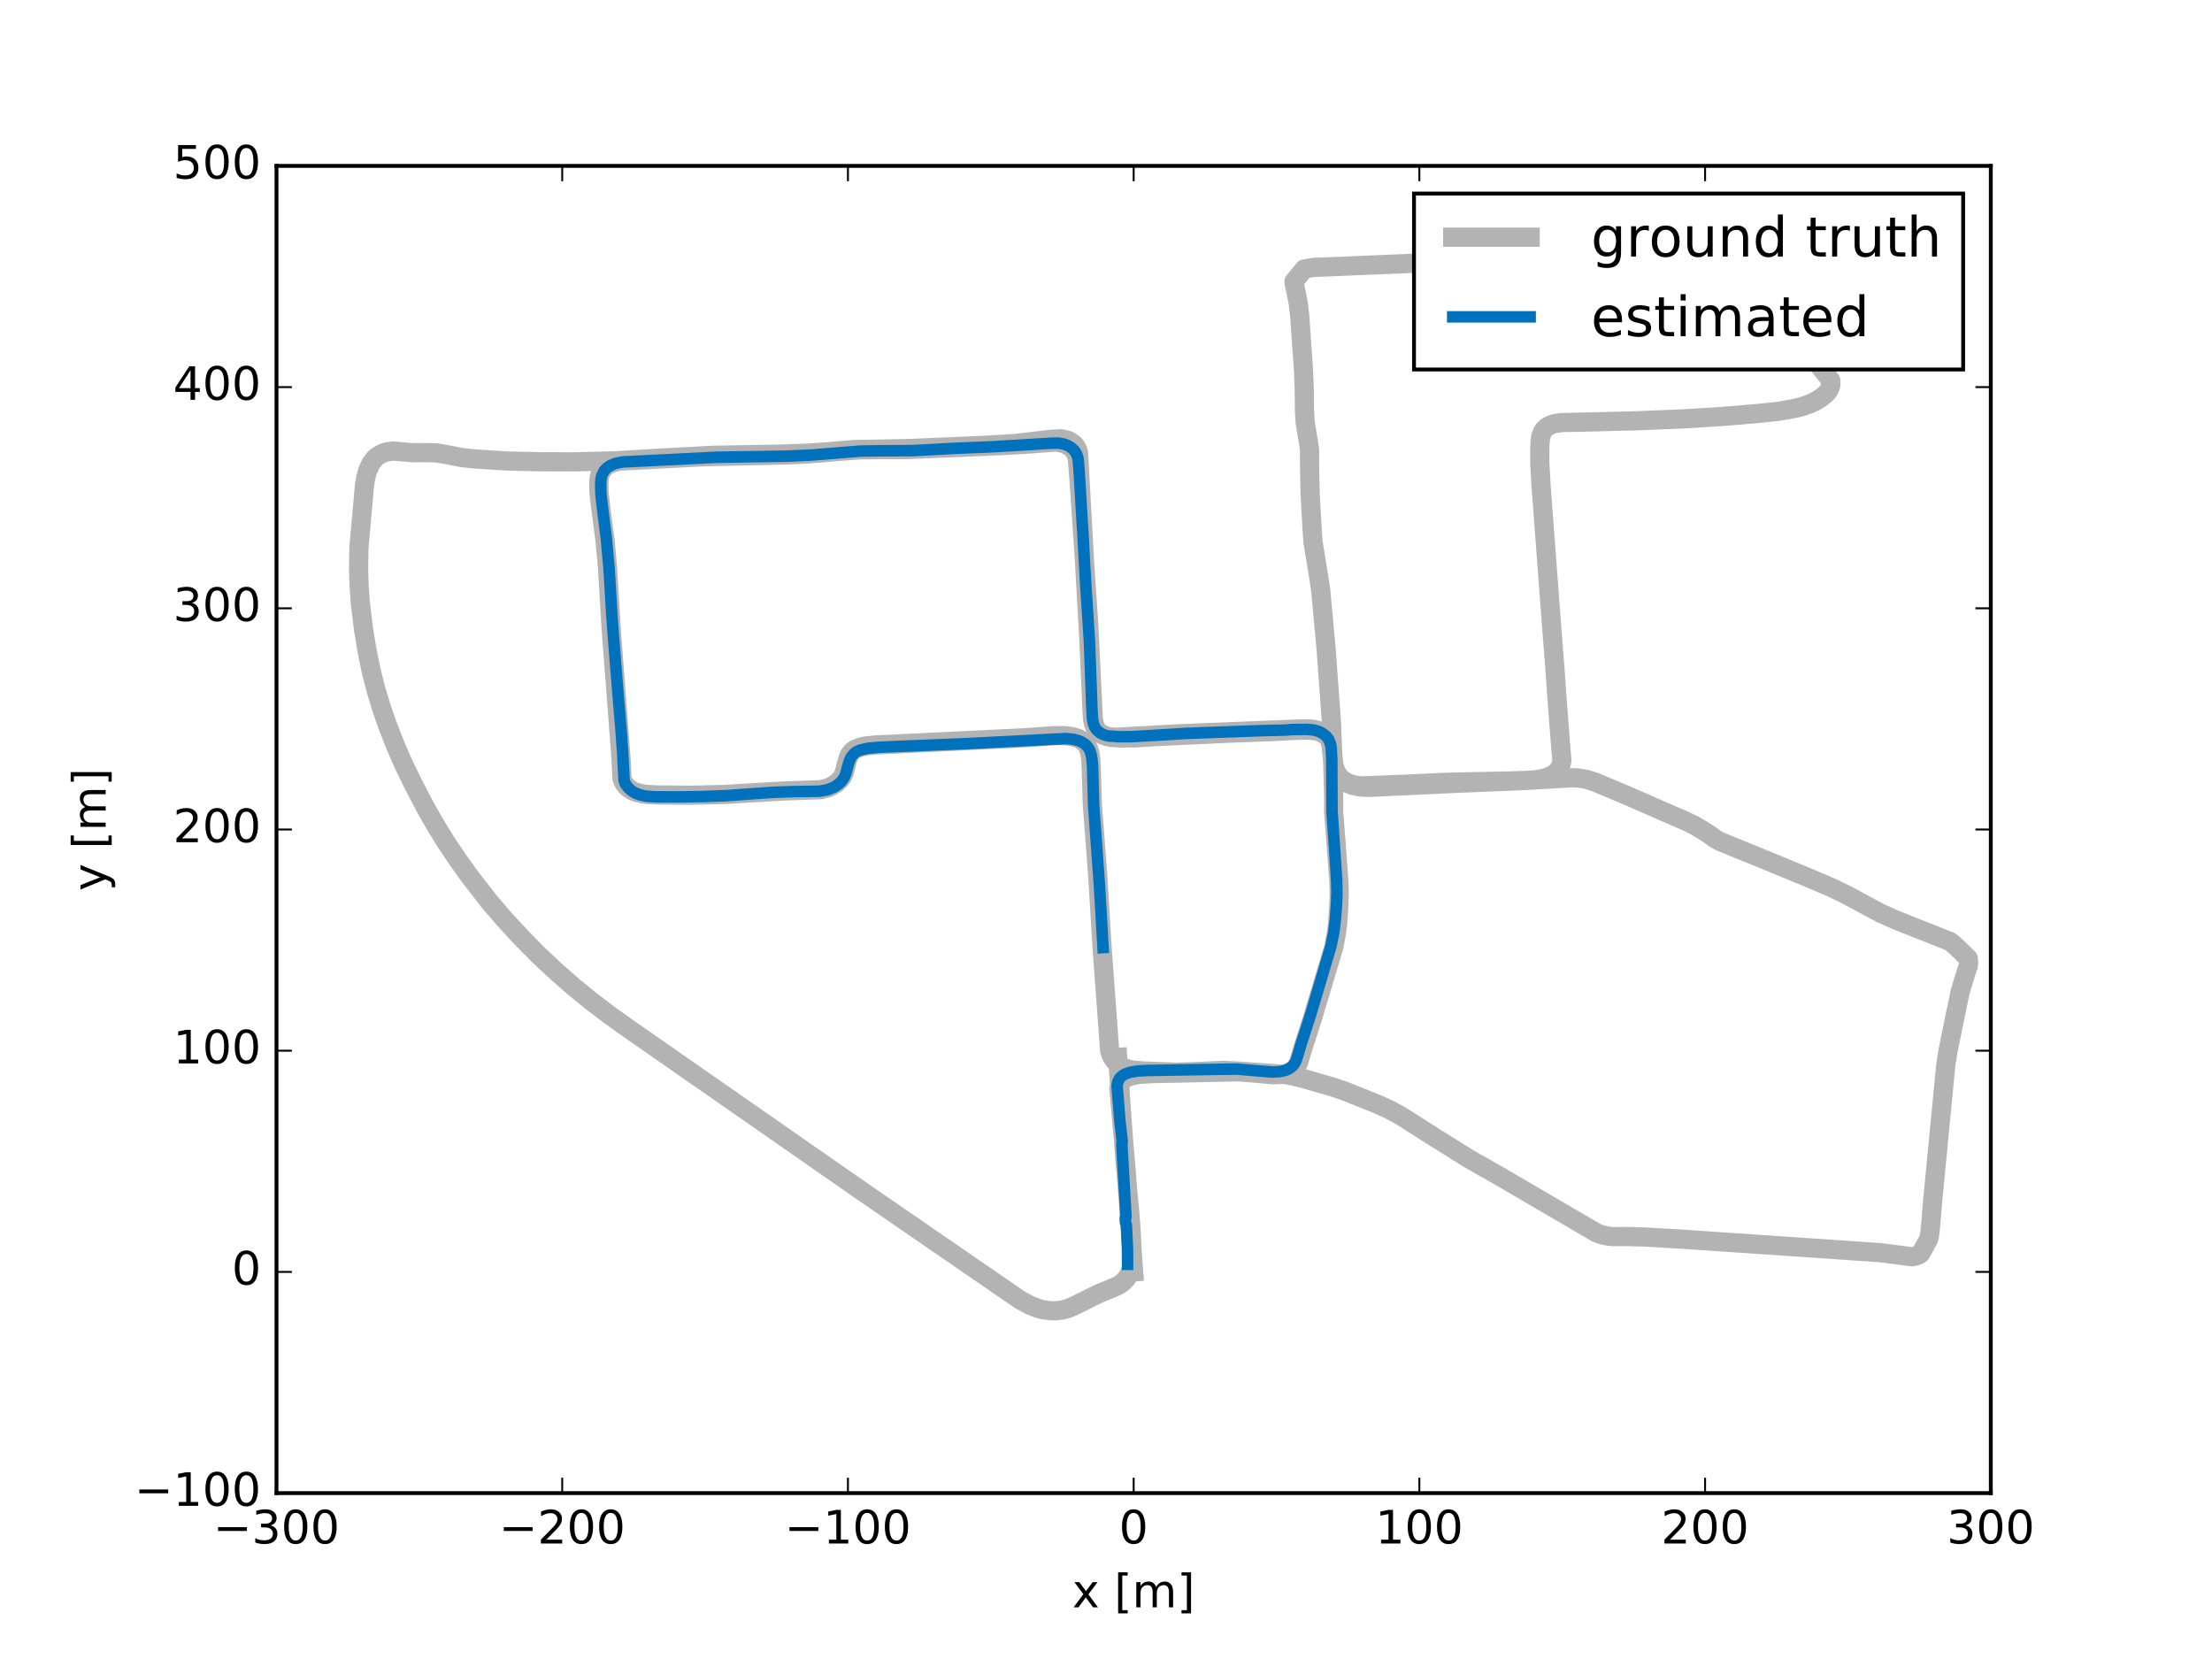 <?xml version="1.0" encoding="utf-8"?>
<!-- Generator: Adobe Illustrator 16.0.3, SVG Export Plug-In . SVG Version: 6.00 Build 0)  -->
<!DOCTYPE svg PUBLIC "-//W3C//DTD SVG 1.1//EN" "http://www.w3.org/Graphics/SVG/1.1/DTD/svg11.dtd">
<svg version="1.1" id="Ebene_1" xmlns="http://www.w3.org/2000/svg" xmlns:xlink="http://www.w3.org/1999/xlink" x="0px" y="0px"
	 width="576px" height="432px" viewBox="0 0 576 432" enable-background="new 0 0 576 432" xml:space="preserve">
<rect x="0" y="0" width="576" height="432" fill="#333333" stroke="none"/>
<g>
	<defs>
		<rect id="SVGID_1_" width="576" height="432"/>
	</defs>
	<clipPath id="SVGID_2_">
		<use xlink:href="#SVGID_1_"  overflow="visible"/>
	</clipPath>
	<rect clip-path="url(#SVGID_2_)" fill="#FFFFFF" width="576" height="432"/>
	<rect x="72" y="43.2" clip-path="url(#SVGID_2_)" fill="#FFFFFF" width="446.4" height="345.6"/>
	<g clip-path="url(#SVGID_2_)">
		<defs>
			<rect id="SVGID_3_" x="72" y="43.2" width="446.4" height="345.6"/>
		</defs>
		<clipPath id="SVGID_4_">
			<use xlink:href="#SVGID_3_"  overflow="visible"/>
		</clipPath>
		<g opacity="0.3" clip-path="url(#SVGID_4_)">
			<g>
				<defs>
					<rect id="SVGID_5_" x="90.871" y="53.051" width="424.255" height="290.776"/>
				</defs>
				<clipPath id="SVGID_6_">
					<use xlink:href="#SVGID_5_"  overflow="visible"/>
				</clipPath>
				
					<polyline clip-path="url(#SVGID_6_)" fill="none" stroke="#000000" stroke-width="5" stroke-linecap="square" stroke-linejoin="round" stroke-miterlimit="10" points="
					295.2,331.2 293.116,303.219 291.358,283.387 291.616,282.396 291.974,281.748 292.479,281.196 293.334,280.615 
					294.596,280.143 296.563,279.776 299.646,279.578 322.478,279.105 326.346,279.412 331.53,279.863 333.483,279.789 
					334.952,279.504 336.219,278.979 336.981,278.427 337.584,277.768 338.117,276.765 338.791,274.52 339.568,271.937 
					341.502,266.003 347.274,246.738 347.988,243.044 348.345,240.216 348.601,236.411 348.731,232.588 348.619,229.185 
					347.868,218.959 347.279,211.509 347.293,207.79 346.924,194.145 346.553,193.057 346.101,192.33 345.501,191.715 
					344.804,191.191 343.754,190.66 342.92,190.383 340.926,190.122 338.182,190.151 331.558,190.492 321.311,190.869 
					301.738,191.768 295.71,192.14 291.522,192.173 289.207,192.003 288.066,191.752 287.005,191.313 286.4,190.907 
					285.864,190.422 285.291,189.515 284.912,188.423 284.707,187.103 284.524,183.577 283.492,162.455 281.292,129.602 
					280.833,123.046 280.531,119.372 280.132,118.142 279.58,117.279 279.005,116.69 278.281,116.132 277.395,115.661 
					276.727,115.436 275.622,115.201 274.81,115.112 266.66,115.724 261.174,116.023 244.306,116.736 235.792,117.08 
					229.009,117.077 223.81,117.152 218.991,117.501 210.495,118.202 204.528,118.476 182.719,118.953 161.27,120.082 
					159.415,120.556 158.43,121.004 157.86,121.395 157.323,121.802 156.388,123.17 156.024,124.483 155.927,125.902 
					155.979,128.204 156.419,132.143 157.579,140.905 158.209,147.95 158.915,159.869 159.141,163.599 161.707,197.399 
					161.956,202.703 162.314,203.675 162.917,204.53 163.517,205.132 164.602,205.861 165.652,206.306 167.318,206.71 
					168.765,206.885 171.366,207.002 179.512,207.085 188.773,206.873 194.767,206.504 204.189,205.967 213.823,205.631 
					215.401,205.212 216.49,204.782 217.738,203.999 218.768,203.04 219.363,202.261 219.88,201.11 220.468,198.711 
					220.886,197.301 221.227,196.517 222.029,195.529 222.666,195.102 224.063,194.565 225.126,194.299 228.184,193.969 
					238.722,193.477 266.746,192.118 274.239,191.573 277.107,191.556 278.949,191.768 280.502,192.175 281.359,192.572 
					282.329,193.267 283.019,194.088 283.43,194.843 283.797,196.073 284.051,197.936 284.163,200.573 284.442,209.441 
					285.088,217.882 285.81,227.527 287.093,248.4 288.392,265.857 288.942,273.506 289.245,274.557 289.7,275.488 290.32,276.326 
					291.079,277.061 292.291,277.843 293.357,278.279 294.875,278.633 297.654,278.875 305.98,279.192 309.036,279.128 
					318.598,278.721 322.342,278.899 334.17,279.732 336.726,280.19 339.815,280.96 347.381,283.161 350.579,284.281 
					358.423,287.421 361.557,288.832 364.47,290.387 367.162,292.076 372.813,295.694 377.141,298.385 382.65,301.84 
					389.934,305.959 413.946,319.985 415.736,321.026 416.903,321.472 418.5,321.851 420.241,322.018 423.985,322 428.604,322.124 
					439.296,322.766 471.781,324.97 478.292,325.415 489.838,326.211 497.901,327.268 498.813,327.088 499.752,326.702 
					500.141,326.439 502.133,322.806 502.331,322.214 502.589,320.702 502.864,317.572 503.189,313.435 506.668,277.428 
					507.194,273.991 509.094,264.618 510.428,258.261 511.35,255.146 512.54,251.431 512.626,250.521 512.543,249.594 
					509.282,246.41 507.86,245.199 493.396,239.455 489.64,237.756 486.087,235.863 481.322,233.27 476.936,231.133 
					471.759,228.919 460.487,224.253 453.973,221.6 447.9,219.122 446.509,218.352 445.447,217.54 443.614,216.329 441.212,214.922 
					439.006,213.849 423.544,207.097 415.47,203.697 413.055,202.917 410.991,202.591 409.312,202.536 405.087,202.782 
					396.706,203.26 379.656,203.959 356.321,205.046 354.146,204.909 352.099,204.498 350.631,203.885 349.41,202.98 
					348.434,201.848 347.728,200.49 347.375,199.388 347.103,197.375 346.953,194.366 346.709,188.102 345.336,169.248 
					343.918,153.777 343.318,149.755 341.906,141.18 341.666,137.692 341.15,128.53 341.019,122.18 340.999,117.115 340.72,115.147 
					339.89,110.165 339.684,107.023 339.639,101.797 339.45,96.855 338.439,82.206 338.031,78.812 337.45,75.895 337.003,73.882 
					336.96,73.288 339.612,70.044 342.113,69.617 344.987,69.53 385.333,67.819 391.355,67.408 395.883,66.829 400.287,66.052 
					403.928,65.229 409.17,63.69 413.622,62.143 417.28,60.63 421.1,58.798 426.39,56.089 427.674,55.693 428.735,55.551 
					430.358,55.65 431.243,55.832 432.143,56.157 433.081,56.648 434.05,57.334 435.787,58.809 438.516,61.443 443.521,66.399 
					450.117,72.769 466.969,88.605 472.853,94.172 476.711,99.007 476.737,100.316 476.559,100.943 476.104,101.793 
					475.417,102.595 474.229,103.564 472.798,104.461 471.096,105.235 469.121,105.904 466.868,106.449 463.044,107.111 
					457.177,107.722 448.292,108.462 437.458,109.12 426.143,109.566 414.804,109.864 406.572,110.035 404.836,110.304 
					403.764,110.659 402.844,111.157 402.133,111.787 401.622,112.522 401.229,113.62 401.051,114.875 400.952,116.967 
					400.962,120.705 401.281,126.398 404.055,163.262 404.883,173.879 405.371,180.906 406.36,193.814 406.716,198.106 
					406.448,199.33 405.986,200.222 405.313,201.019 404.348,201.755 403.121,202.33 402.006,202.672 400.34,203 397.444,203.232 
					392.119,203.374 376.797,203.699 368.168,204.102 354.666,204.657 352.979,204.475 351.406,204.043 350.265,203.485 
					349.455,202.916 348.752,202.249 348.161,201.446 347.457,200.03 347.116,198.883 346.913,197.058 346.599,193.93 
					346.22,192.739 345.783,191.985 345.142,191.329 344.368,190.767 343.463,190.335 342.485,190.011 341.391,189.842 
					339.856,189.766 335.285,189.945 307.678,191.04 290.293,191.994 288.751,191.824 287.73,191.526 286.645,190.99 
					285.821,190.293 285.286,189.616 284.876,188.806 284.525,187.468 284.403,185.901 283.517,165.989 282.657,150.763 
					280.849,117.946 280.617,117.074 280.185,116.275 279.541,115.573 278.737,114.996 278.088,114.65 276.255,114.244 
					273.292,114.431 264.436,115.48 256.419,115.957 237.112,116.786 230.281,116.926 222.378,117.057 215.762,117.623 
					210.535,117.985 203.005,118.252 185.588,118.56 172.238,119.269 160.301,119.995 149.681,120.268 140.384,120.242 
					132.162,120.045 123.663,119.519 120.275,119.156 116.714,118.453 113.638,117.926 111.233,117.861 107.445,117.878 
					104.535,117.63 102.398,117.458 100.864,117.648 100.016,117.892 99.146,118.269 98.275,118.808 97.702,119.241 96.546,120.751 
					95.696,122.691 95.206,124.491 94.9,126.519 93.469,142.559 93.371,147.991 93.518,152.656 93.858,157.254 94.658,163.855 
					95.541,169.242 96.66,174.719 97.893,179.571 99.38,184.496 100.839,188.681 102.996,194.194 105.085,198.98 107.694,204.347 
					110.781,210.271 113.361,214.792 116.09,219.232 119.393,224.146 122.42,228.353 127.668,235.102 131.283,239.294 
					135.538,243.912 139.899,248.358 144.483,252.677 149.332,256.932 153.83,260.604 158.563,264.211 163.539,267.766 
					224.621,310.292 265.661,338.525 268.101,339.842 270.095,340.648 271.638,341.06 273.723,341.327 275.272,341.306 
					276.759,341.097 278.166,340.705 279.87,339.974 285.927,336.944 289.091,335.645 291.257,334.711 292.284,333.988 
					293.252,333.004 293.859,332.136 294.496,330.713 294.726,329.675 294.855,327.65 294.75,324.889 294.492,319.618 
					294.102,314.912 292.938,302.194 291.833,286.585 291.046,275.351 				"/>
			</g>
		</g>
	</g>
	
		<polyline clip-path="url(#SVGID_2_)" fill="none" stroke="#0072BD" stroke-width="3" stroke-linecap="square" stroke-linejoin="round" stroke-miterlimit="10" points="
		293.618,329.217 293.602,325.377 293.3,318.947 293.054,318.244 293.006,317.185 293.206,316.889 292.108,297.835 292.224,297.265 
		291.867,294.029 291.621,291.981 290.874,282.688 291.083,281.694 291.547,280.798 292.043,280.268 292.907,279.701 
		294.164,279.246 296.106,278.908 298.764,278.75 321.987,278.377 326.896,278.807 331.394,279.156 333.274,279.054 
		334.729,278.717 335.64,278.308 336.391,277.773 336.98,277.138 337.52,276.156 338.116,274.256 338.843,271.759 341.299,264.156 
		346.573,246.391 347.319,242.728 347.724,239.429 348.04,235.186 348.129,232.34 348.048,228.959 347.471,220.177 346.857,211.334 
		346.791,197.818 346.644,194.749 346.432,193.603 346.008,192.573 345.342,191.706 344.468,191.003 343.392,190.46 
		341.953,190.071 340.2,189.921 336.17,189.976 335.08,190.106 327.975,190.276 308.875,190.972 303.019,191.34 294.547,191.83 
		291.543,191.85 288.477,191.628 287.532,191.364 286.489,190.874 285.556,190.06 285.092,189.392 284.691,188.318 284.478,187.089 
		284.342,184.894 283.7,167.196 282.774,152.933 282.424,146.961 282.021,139.596 281.392,129.179 281.004,122.776 280.744,119.442 
		280.351,118.253 279.706,117.258 278.882,116.521 278.062,116.025 277.091,115.644 275.579,115.373 273.891,115.406 
		258.221,116.351 249.351,116.712 237.406,117.346 229.855,117.38 224.089,117.458 216.908,118.038 211.426,118.48 204.881,118.779 
		186.624,119.07 162.063,120.296 160.186,120.707 158.902,121.242 158.063,121.823 157.369,122.549 156.759,123.696 156.509,124.68 
		156.417,126.093 156.489,128.809 157.015,133.324 157.886,140.127 158.562,147.668 158.812,151.512 159.351,160.666 
		159.631,164.432 161.124,183.082 161.75,190.409 162.196,196.96 162.506,203.215 162.876,204.191 163.658,205.204 164.577,205.997 
		165.507,206.528 166.593,206.963 168.299,207.333 170.708,207.494 177.37,207.508 183.021,207.407 189.05,207.195 195.712,206.711 
		201.307,206.322 205.904,206.156 213.415,206.027 215.451,205.664 217.242,204.947 218.407,204.147 219.138,203.437 
		219.852,202.378 220.216,201.554 220.763,199.517 221.2,198.093 221.665,197.081 222.502,196.12 223.15,195.683 224.11,195.282 
		226.057,194.844 228.935,194.585 244.41,193.935 252.219,193.618 277.625,192.32 279.45,192.503 280.853,192.869 281.627,193.198 
		282.588,193.813 283.31,194.584 283.755,195.311 284.057,196.19 284.326,197.554 284.497,199.546 284.779,209.587 286.282,230.39 
		287.232,246.751 	"/>
	
		<line clip-path="url(#SVGID_2_)" fill="none" stroke="#000000" stroke-linecap="square" stroke-miterlimit="10" x1="72" y1="43.2" x2="518.4" y2="43.2"/>
	
		<line clip-path="url(#SVGID_2_)" fill="none" stroke="#000000" stroke-linecap="square" stroke-miterlimit="10" x1="518.4" y1="388.8" x2="518.4" y2="43.2"/>
	
		<line clip-path="url(#SVGID_2_)" fill="none" stroke="#000000" stroke-linecap="square" stroke-miterlimit="10" x1="72" y1="388.8" x2="518.4" y2="388.8"/>
	
		<line clip-path="url(#SVGID_2_)" fill="none" stroke="#000000" stroke-linecap="square" stroke-miterlimit="10" x1="72" y1="388.8" x2="72" y2="43.2"/>
	<path clip-path="url(#SVGID_2_)" d="M72,388.8v-4.001V388.8z"/>
	
		<line clip-path="url(#SVGID_2_)" fill="none" stroke="#000000" stroke-width="0.5" stroke-linejoin="round" stroke-miterlimit="10" x1="72" y1="388.8" x2="72" y2="384.8"/>
	<path clip-path="url(#SVGID_2_)" d="M72,47.201v-4V47.201z"/>
	
		<line clip-path="url(#SVGID_2_)" fill="none" stroke="#000000" stroke-width="0.5" stroke-linejoin="round" stroke-miterlimit="10" x1="72" y1="43.2" x2="72" y2="47.2"/>
	<g clip-path="url(#SVGID_2_)">
		<defs>
			<rect id="SVGID_7_" width="576" height="432"/>
		</defs>
		<clipPath id="SVGID_8_">
			<use xlink:href="#SVGID_7_"  overflow="visible"/>
		</clipPath>
		<path clip-path="url(#SVGID_8_)" d="M70.435,397.209c0.564,0.12,1.008,0.372,1.32,0.756s0.48,0.864,0.48,1.416
			c0,0.864-0.3,1.536-0.888,2.004c-0.6,0.467-1.44,0.696-2.532,0.696c-0.372,0-0.756-0.036-1.14-0.108
			c-0.384-0.06-0.792-0.168-1.2-0.312v-1.139c0.324,0.19,0.684,0.335,1.08,0.431c0.384,0.096,0.792,0.144,1.224,0.144
			c0.744,0,1.308-0.144,1.692-0.432c0.384-0.288,0.588-0.72,0.588-1.284c0-0.504-0.18-0.912-0.54-1.2s-0.864-0.443-1.512-0.443
			h-1.02v-0.973h1.068c0.576,0,1.02-0.107,1.332-0.348c0.312-0.228,0.468-0.565,0.468-1.008c0-0.444-0.168-0.792-0.48-1.032
			c-0.324-0.24-0.78-0.36-1.368-0.36c-0.324,0-0.672,0.036-1.044,0.108c-0.372,0.072-0.78,0.18-1.224,0.324v-1.057
			c0.444-0.119,0.864-0.216,1.26-0.275c0.384-0.061,0.756-0.095,1.116-0.095c0.888,0,1.596,0.202,2.124,0.61
			c0.528,0.408,0.792,0.96,0.792,1.656c0,0.479-0.144,0.888-0.42,1.224C71.334,396.849,70.938,397.089,70.435,397.209"/>
		<path clip-path="url(#SVGID_8_)" d="M77.011,393.021c0.972,0,1.716,0.396,2.244,1.163c0.516,0.78,0.78,1.908,0.78,3.372
			c0,1.477-0.264,2.604-0.78,3.372c-0.528,0.769-1.272,1.152-2.244,1.152c-0.984,0-1.74-0.384-2.256-1.152
			c-0.516-0.768-0.768-1.896-0.768-3.372c0-1.464,0.252-2.592,0.768-3.372C75.271,393.417,76.027,393.021,77.011,393.021
			 M77.011,393.957c-0.612,0-1.068,0.3-1.38,0.9c-0.312,0.6-0.456,1.5-0.456,2.699c0,1.2,0.144,2.101,0.456,2.7
			c0.312,0.601,0.768,0.9,1.38,0.9s1.068-0.3,1.38-0.9c0.3-0.6,0.456-1.5,0.456-2.7c0-1.199-0.156-2.1-0.456-2.699
			C78.079,394.257,77.623,393.957,77.011,393.957"/>
		<path clip-path="url(#SVGID_8_)" d="M84.643,393.021c0.972,0,1.716,0.396,2.244,1.163c0.516,0.78,0.78,1.908,0.78,3.372
			c0,1.477-0.264,2.604-0.78,3.372c-0.528,0.769-1.272,1.152-2.244,1.152c-0.984,0-1.74-0.384-2.256-1.152
			c-0.516-0.768-0.768-1.896-0.768-3.372c0-1.464,0.252-2.592,0.768-3.372C82.903,393.417,83.659,393.021,84.643,393.021
			 M84.643,393.957c-0.612,0-1.068,0.3-1.38,0.9c-0.312,0.6-0.456,1.5-0.456,2.699c0,1.2,0.144,2.101,0.456,2.7
			c0.312,0.601,0.768,0.9,1.38,0.9s1.068-0.3,1.38-0.9c0.3-0.6,0.456-1.5,0.456-2.7c0-1.199-0.156-2.1-0.456-2.699
			C85.71,394.257,85.254,393.957,84.643,393.957"/>
	</g>
	<g clip-path="url(#SVGID_2_)">
		<defs>
			<rect id="SVGID_9_" x="53.3" y="390.777" width="17.664" height="13.979"/>
		</defs>
		<clipPath id="SVGID_10_">
			<use xlink:href="#SVGID_9_"  overflow="visible"/>
		</clipPath>
		<rect x="56.78" y="397.665" clip-path="url(#SVGID_10_)" width="7.512" height="0.996"/>
	</g>
	<g clip-path="url(#SVGID_2_)">
		<defs>
			<rect id="SVGID_11_" width="576" height="432"/>
		</defs>
		<clipPath id="SVGID_12_">
			<use xlink:href="#SVGID_11_"  overflow="visible"/>
		</clipPath>
		<line clip-path="url(#SVGID_12_)" x1="146.4" y1="388.8" x2="146.4" y2="384.8"/>
		
			<line clip-path="url(#SVGID_12_)" fill="none" stroke="#000000" stroke-width="0.5" stroke-linejoin="round" stroke-miterlimit="10" x1="146.4" y1="388.8" x2="146.4" y2="384.8"/>
		<line clip-path="url(#SVGID_12_)" x1="146.4" y1="43.2" x2="146.4" y2="47.2"/>
		
			<line clip-path="url(#SVGID_12_)" fill="none" stroke="#000000" stroke-width="0.5" stroke-linejoin="round" stroke-miterlimit="10" x1="146.4" y1="43.2" x2="146.4" y2="47.2"/>
		<path clip-path="url(#SVGID_12_)" d="M142.267,400.929h4.128v0.996h-5.556v-0.996c0.444-0.456,1.056-1.08,1.836-1.872
			c0.768-0.779,1.26-1.283,1.464-1.512c0.384-0.42,0.648-0.78,0.792-1.08c0.144-0.288,0.228-0.588,0.228-0.876
			c0-0.456-0.168-0.84-0.492-1.128c-0.324-0.288-0.744-0.444-1.272-0.444c-0.372,0-0.768,0.072-1.176,0.192
			c-0.408,0.132-0.852,0.325-1.32,0.588v-1.2c0.48-0.191,0.924-0.336,1.332-0.432c0.408-0.096,0.792-0.144,1.14-0.144
			c0.9,0,1.62,0.228,2.16,0.684s0.816,1.056,0.816,1.812c0,0.36-0.072,0.708-0.204,1.021c-0.132,0.324-0.372,0.708-0.732,1.14
			c-0.096,0.12-0.408,0.444-0.936,0.984C143.947,399.202,143.215,399.957,142.267,400.929"/>
		<path clip-path="url(#SVGID_12_)" d="M151.411,393.021c0.972,0,1.716,0.396,2.244,1.163c0.516,0.78,0.78,1.908,0.78,3.372
			c0,1.477-0.264,2.604-0.78,3.372c-0.528,0.769-1.272,1.152-2.244,1.152c-0.984,0-1.74-0.384-2.256-1.152
			c-0.516-0.768-0.768-1.896-0.768-3.372c0-1.464,0.252-2.592,0.768-3.372C149.67,393.417,150.427,393.021,151.411,393.021
			 M151.411,393.957c-0.612,0-1.068,0.3-1.38,0.9c-0.312,0.6-0.456,1.5-0.456,2.699c0,1.2,0.144,2.101,0.456,2.7
			c0.312,0.601,0.768,0.9,1.38,0.9s1.068-0.3,1.38-0.9c0.3-0.6,0.456-1.5,0.456-2.7c0-1.199-0.156-2.1-0.456-2.699
			C152.479,394.257,152.022,393.957,151.411,393.957"/>
		<path clip-path="url(#SVGID_12_)" d="M159.042,393.021c0.972,0,1.716,0.396,2.244,1.163c0.516,0.78,0.78,1.908,0.78,3.372
			c0,1.477-0.264,2.604-0.78,3.372c-0.528,0.769-1.272,1.152-2.244,1.152c-0.984,0-1.74-0.384-2.256-1.152
			c-0.516-0.768-0.768-1.896-0.768-3.372c0-1.464,0.252-2.592,0.768-3.372C157.303,393.417,158.059,393.021,159.042,393.021
			 M159.042,393.957c-0.612,0-1.068,0.3-1.38,0.9c-0.312,0.6-0.456,1.5-0.456,2.699c0,1.2,0.144,2.101,0.456,2.7
			c0.312,0.601,0.768,0.9,1.38,0.9s1.068-0.3,1.38-0.9c0.3-0.6,0.456-1.5,0.456-2.7c0-1.199-0.156-2.1-0.456-2.699
			C160.11,394.257,159.654,393.957,159.042,393.957"/>
	</g>
	<g clip-path="url(#SVGID_2_)">
		<defs>
			<rect id="SVGID_13_" x="127.7" y="390.777" width="17.663" height="13.979"/>
		</defs>
		<clipPath id="SVGID_14_">
			<use xlink:href="#SVGID_13_"  overflow="visible"/>
		</clipPath>
		<rect x="131.18" y="397.665" clip-path="url(#SVGID_14_)" width="7.512" height="0.996"/>
	</g>
	<g clip-path="url(#SVGID_2_)">
		<defs>
			<rect id="SVGID_15_" width="576" height="432"/>
		</defs>
		<clipPath id="SVGID_16_">
			<use xlink:href="#SVGID_15_"  overflow="visible"/>
		</clipPath>
		<line clip-path="url(#SVGID_16_)" x1="220.8" y1="388.8" x2="220.8" y2="384.8"/>
		
			<line clip-path="url(#SVGID_16_)" fill="none" stroke="#000000" stroke-width="0.5" stroke-linejoin="round" stroke-miterlimit="10" x1="220.8" y1="388.8" x2="220.8" y2="384.8"/>
		<line clip-path="url(#SVGID_16_)" x1="220.8" y1="43.2" x2="220.8" y2="47.2"/>
		
			<line clip-path="url(#SVGID_16_)" fill="none" stroke="#000000" stroke-width="0.5" stroke-linejoin="round" stroke-miterlimit="10" x1="220.8" y1="43.2" x2="220.8" y2="47.2"/>
		<polygon clip-path="url(#SVGID_16_)" points="215.851,400.929 217.783,400.929 217.783,394.257 215.683,394.677 215.683,393.597 
			217.771,393.177 218.958,393.177 218.958,400.929 220.891,400.929 220.891,401.925 215.851,401.925 		"/>
		<path clip-path="url(#SVGID_16_)" d="M225.811,393.021c0.972,0,1.716,0.396,2.244,1.163c0.516,0.78,0.78,1.908,0.78,3.372
			c0,1.477-0.264,2.604-0.78,3.372c-0.528,0.769-1.272,1.152-2.244,1.152c-0.984,0-1.74-0.384-2.256-1.152
			c-0.516-0.768-0.768-1.896-0.768-3.372c0-1.464,0.252-2.592,0.768-3.372C224.07,393.417,224.827,393.021,225.811,393.021
			 M225.811,393.957c-0.612,0-1.068,0.3-1.38,0.9c-0.312,0.6-0.456,1.5-0.456,2.699c0,1.2,0.144,2.101,0.456,2.7
			c0.312,0.601,0.768,0.9,1.38,0.9c0.612,0,1.068-0.3,1.38-0.9c0.3-0.6,0.456-1.5,0.456-2.7c0-1.199-0.156-2.1-0.456-2.699
			C226.878,394.257,226.422,393.957,225.811,393.957"/>
		<path clip-path="url(#SVGID_16_)" d="M233.442,393.021c0.972,0,1.716,0.396,2.244,1.163c0.516,0.78,0.78,1.908,0.78,3.372
			c0,1.477-0.264,2.604-0.78,3.372c-0.528,0.769-1.272,1.152-2.244,1.152c-0.984,0-1.74-0.384-2.256-1.152
			c-0.516-0.768-0.768-1.896-0.768-3.372c0-1.464,0.252-2.592,0.768-3.372C231.702,393.417,232.458,393.021,233.442,393.021
			 M233.442,393.957c-0.612,0-1.068,0.3-1.38,0.9c-0.312,0.6-0.456,1.5-0.456,2.699c0,1.2,0.144,2.101,0.456,2.7
			c0.312,0.601,0.768,0.9,1.38,0.9s1.068-0.3,1.38-0.9c0.3-0.6,0.456-1.5,0.456-2.7c0-1.199-0.156-2.1-0.456-2.699
			C234.51,394.257,234.054,393.957,233.442,393.957"/>
	</g>
	<g clip-path="url(#SVGID_2_)">
		<defs>
			<rect id="SVGID_17_" x="202.1" y="390.777" width="17.664" height="13.979"/>
		</defs>
		<clipPath id="SVGID_18_">
			<use xlink:href="#SVGID_17_"  overflow="visible"/>
		</clipPath>
		<rect x="205.58" y="397.665" clip-path="url(#SVGID_18_)" width="7.512" height="0.996"/>
	</g>
	<g clip-path="url(#SVGID_2_)">
		<defs>
			<rect id="SVGID_19_" width="576" height="432"/>
		</defs>
		<clipPath id="SVGID_20_">
			<use xlink:href="#SVGID_19_"  overflow="visible"/>
		</clipPath>
		<line clip-path="url(#SVGID_20_)" x1="295.2" y1="388.8" x2="295.2" y2="384.8"/>
		
			<line clip-path="url(#SVGID_20_)" fill="none" stroke="#000000" stroke-width="0.5" stroke-linejoin="round" stroke-miterlimit="10" x1="295.2" y1="388.8" x2="295.2" y2="384.8"/>
		<line clip-path="url(#SVGID_20_)" x1="295.2" y1="43.2" x2="295.2" y2="47.2"/>
		
			<line clip-path="url(#SVGID_20_)" fill="none" stroke="#000000" stroke-width="0.5" stroke-linejoin="round" stroke-miterlimit="10" x1="295.2" y1="43.2" x2="295.2" y2="47.2"/>
		<path clip-path="url(#SVGID_20_)" d="M295.195,393.021c0.973,0,1.717,0.396,2.244,1.163c0.517,0.78,0.78,1.908,0.78,3.372
			c0,1.477-0.264,2.604-0.78,3.372c-0.527,0.769-1.271,1.152-2.244,1.152c-0.983,0-1.739-0.384-2.256-1.152
			c-0.516-0.768-0.768-1.896-0.768-3.372c0-1.464,0.252-2.592,0.768-3.372C293.456,393.417,294.212,393.021,295.195,393.021
			 M295.195,393.957c-0.611,0-1.067,0.3-1.38,0.9c-0.312,0.6-0.456,1.5-0.456,2.699c0,1.2,0.145,2.101,0.456,2.7
			c0.313,0.601,0.769,0.9,1.38,0.9c0.612,0,1.068-0.3,1.381-0.9c0.3-0.6,0.455-1.5,0.455-2.7c0-1.199-0.155-2.1-0.455-2.699
			C296.264,394.257,295.808,393.957,295.195,393.957"/>
		<line clip-path="url(#SVGID_20_)" x1="369.6" y1="388.8" x2="369.6" y2="384.8"/>
		
			<line clip-path="url(#SVGID_20_)" fill="none" stroke="#000000" stroke-width="0.5" stroke-linejoin="round" stroke-miterlimit="10" x1="369.6" y1="388.8" x2="369.6" y2="384.8"/>
		<line clip-path="url(#SVGID_20_)" x1="369.6" y1="43.2" x2="369.6" y2="47.2"/>
		
			<line clip-path="url(#SVGID_20_)" fill="none" stroke="#000000" stroke-width="0.5" stroke-linejoin="round" stroke-miterlimit="10" x1="369.6" y1="43.2" x2="369.6" y2="47.2"/>
		<polygon clip-path="url(#SVGID_20_)" points="359.627,400.929 361.559,400.929 361.559,394.257 359.459,394.677 359.459,393.597 
			361.547,393.177 362.735,393.177 362.735,400.929 364.667,400.929 364.667,401.925 359.627,401.925 		"/>
		<path clip-path="url(#SVGID_20_)" d="M369.587,393.021c0.972,0,1.716,0.396,2.244,1.163c0.516,0.78,0.78,1.908,0.78,3.372
			c0,1.477-0.265,2.604-0.78,3.372c-0.528,0.769-1.272,1.152-2.244,1.152c-0.983,0-1.74-0.384-2.256-1.152
			c-0.516-0.768-0.768-1.896-0.768-3.372c0-1.464,0.252-2.592,0.768-3.372C367.847,393.417,368.604,393.021,369.587,393.021
			 M369.587,393.957c-0.612,0-1.067,0.3-1.38,0.9c-0.312,0.6-0.456,1.5-0.456,2.699c0,1.2,0.145,2.101,0.456,2.7
			c0.313,0.601,0.768,0.9,1.38,0.9s1.068-0.3,1.38-0.9c0.301-0.6,0.456-1.5,0.456-2.7c0-1.199-0.155-2.1-0.456-2.699
			C370.655,394.257,370.199,393.957,369.587,393.957"/>
		<path clip-path="url(#SVGID_20_)" d="M377.219,393.021c0.973,0,1.717,0.396,2.244,1.163c0.517,0.78,0.78,1.908,0.78,3.372
			c0,1.477-0.264,2.604-0.78,3.372c-0.527,0.769-1.271,1.152-2.244,1.152c-0.983,0-1.739-0.384-2.256-1.152
			c-0.515-0.768-0.768-1.896-0.768-3.372c0-1.464,0.253-2.592,0.768-3.372C375.479,393.417,376.235,393.021,377.219,393.021
			 M377.219,393.957c-0.611,0-1.067,0.3-1.38,0.9c-0.312,0.6-0.456,1.5-0.456,2.699c0,1.2,0.145,2.101,0.456,2.7
			c0.313,0.601,0.769,0.9,1.38,0.9c0.612,0,1.068-0.3,1.381-0.9c0.3-0.6,0.455-1.5,0.455-2.7c0-1.199-0.155-2.1-0.455-2.699
			C378.287,394.257,377.831,393.957,377.219,393.957"/>
		<line clip-path="url(#SVGID_20_)" x1="444" y1="388.8" x2="444" y2="384.8"/>
		
			<line clip-path="url(#SVGID_20_)" fill="none" stroke="#000000" stroke-width="0.5" stroke-linejoin="round" stroke-miterlimit="10" x1="444" y1="388.8" x2="444" y2="384.8"/>
		<line clip-path="url(#SVGID_20_)" x1="444" y1="43.2" x2="444" y2="47.2"/>
		
			<line clip-path="url(#SVGID_20_)" fill="none" stroke="#000000" stroke-width="0.5" stroke-linejoin="round" stroke-miterlimit="10" x1="444" y1="43.2" x2="444" y2="47.2"/>
		<path clip-path="url(#SVGID_20_)" d="M434.843,400.929h4.128v0.996h-5.556v-0.996c0.444-0.456,1.056-1.08,1.836-1.872
			c0.769-0.779,1.26-1.283,1.464-1.512c0.384-0.42,0.648-0.78,0.792-1.08c0.145-0.288,0.229-0.588,0.229-0.876
			c0-0.456-0.168-0.84-0.492-1.128s-0.744-0.444-1.272-0.444c-0.372,0-0.768,0.072-1.176,0.192c-0.408,0.132-0.852,0.325-1.32,0.588
			v-1.2c0.48-0.191,0.925-0.336,1.332-0.432c0.408-0.096,0.792-0.144,1.141-0.144c0.899,0,1.62,0.228,2.16,0.684
			s0.815,1.056,0.815,1.812c0,0.36-0.071,0.708-0.204,1.021c-0.132,0.324-0.372,0.708-0.732,1.14
			c-0.096,0.12-0.407,0.444-0.936,0.984C436.523,399.202,435.791,399.957,434.843,400.929"/>
		<path clip-path="url(#SVGID_20_)" d="M443.987,393.021c0.972,0,1.716,0.396,2.244,1.163c0.516,0.78,0.779,1.908,0.779,3.372
			c0,1.477-0.264,2.604-0.779,3.372c-0.528,0.769-1.272,1.152-2.244,1.152c-0.984,0-1.74-0.384-2.256-1.152
			c-0.517-0.768-0.769-1.896-0.769-3.372c0-1.464,0.252-2.592,0.769-3.372C442.247,393.417,443.003,393.021,443.987,393.021
			 M443.987,393.957c-0.612,0-1.068,0.3-1.38,0.9c-0.313,0.6-0.456,1.5-0.456,2.699c0,1.2,0.144,2.101,0.456,2.7
			c0.312,0.601,0.768,0.9,1.38,0.9c0.611,0,1.067-0.3,1.38-0.9c0.3-0.6,0.456-1.5,0.456-2.7c0-1.199-0.156-2.1-0.456-2.699
			C445.055,394.257,444.599,393.957,443.987,393.957"/>
		<path clip-path="url(#SVGID_20_)" d="M451.619,393.021c0.972,0,1.716,0.396,2.244,1.163c0.516,0.78,0.781,1.908,0.781,3.372
			c0,1.477-0.266,2.604-0.781,3.372c-0.528,0.769-1.272,1.152-2.244,1.152c-0.984,0-1.74-0.384-2.256-1.152
			c-0.517-0.768-0.769-1.896-0.769-3.372c0-1.464,0.252-2.592,0.769-3.372C449.879,393.417,450.635,393.021,451.619,393.021
			 M451.619,393.957c-0.612,0-1.068,0.3-1.38,0.9c-0.313,0.6-0.456,1.5-0.456,2.699c0,1.2,0.144,2.101,0.456,2.7
			c0.312,0.601,0.768,0.9,1.38,0.9s1.068-0.3,1.38-0.9c0.3-0.6,0.456-1.5,0.456-2.7c0-1.199-0.156-2.1-0.456-2.699
			C452.688,394.257,452.231,393.957,451.619,393.957"/>
		<line clip-path="url(#SVGID_20_)" x1="518.4" y1="388.8" x2="518.4" y2="384.8"/>
		
			<line clip-path="url(#SVGID_20_)" fill="none" stroke="#000000" stroke-width="0.5" stroke-linejoin="round" stroke-miterlimit="10" x1="518.4" y1="388.8" x2="518.4" y2="384.8"/>
		<line clip-path="url(#SVGID_20_)" x1="518.4" y1="43.2" x2="518.4" y2="47.2"/>
		
			<line clip-path="url(#SVGID_20_)" fill="none" stroke="#000000" stroke-width="0.5" stroke-linejoin="round" stroke-miterlimit="10" x1="518.4" y1="43.2" x2="518.4" y2="47.2"/>
		<path clip-path="url(#SVGID_20_)" d="M511.812,397.209c0.563,0.12,1.008,0.372,1.319,0.756c0.313,0.384,0.48,0.864,0.48,1.416
			c0,0.864-0.301,1.536-0.889,2.004c-0.601,0.467-1.439,0.696-2.531,0.696c-0.372,0-0.756-0.036-1.141-0.108
			c-0.385-0.06-0.792-0.168-1.2-0.312v-1.139c0.324,0.19,0.685,0.335,1.08,0.431c0.385,0.096,0.792,0.144,1.225,0.144
			c0.744,0,1.308-0.144,1.691-0.432c0.385-0.288,0.589-0.72,0.589-1.284c0-0.504-0.181-0.912-0.54-1.2
			c-0.36-0.288-0.864-0.443-1.513-0.443h-1.02v-0.973h1.067c0.576,0,1.021-0.107,1.332-0.348c0.313-0.228,0.469-0.565,0.469-1.008
			c0-0.444-0.168-0.792-0.479-1.032c-0.325-0.24-0.781-0.36-1.369-0.36c-0.324,0-0.672,0.036-1.044,0.108s-0.78,0.18-1.224,0.324
			v-1.057c0.443-0.119,0.864-0.216,1.26-0.275c0.384-0.061,0.756-0.095,1.116-0.095c0.888,0,1.596,0.202,2.124,0.61
			c0.527,0.408,0.792,0.96,0.792,1.656c0,0.479-0.145,0.888-0.42,1.224C512.711,396.849,512.315,397.089,511.812,397.209"/>
		<path clip-path="url(#SVGID_20_)" d="M518.387,393.021c0.973,0,1.717,0.396,2.244,1.163c0.517,0.78,0.78,1.908,0.78,3.372
			c0,1.477-0.264,2.604-0.78,3.372c-0.527,0.769-1.271,1.152-2.244,1.152c-0.983,0-1.739-0.384-2.256-1.152
			c-0.516-0.768-0.768-1.896-0.768-3.372c0-1.464,0.252-2.592,0.768-3.372C516.647,393.417,517.403,393.021,518.387,393.021
			 M518.387,393.957c-0.611,0-1.067,0.3-1.38,0.9c-0.312,0.6-0.456,1.5-0.456,2.699c0,1.2,0.145,2.101,0.456,2.7
			c0.313,0.601,0.769,0.9,1.38,0.9c0.612,0,1.068-0.3,1.38-0.9c0.301-0.6,0.456-1.5,0.456-2.7c0-1.199-0.155-2.1-0.456-2.699
			C519.455,394.257,518.999,393.957,518.387,393.957"/>
		<path clip-path="url(#SVGID_20_)" d="M526.02,393.021c0.972,0,1.716,0.396,2.243,1.163c0.517,0.78,0.78,1.908,0.78,3.372
			c0,1.477-0.264,2.604-0.78,3.372c-0.527,0.769-1.271,1.152-2.243,1.152c-0.984,0-1.74-0.384-2.257-1.152
			c-0.516-0.768-0.768-1.896-0.768-3.372c0-1.464,0.252-2.592,0.768-3.372C524.279,393.417,525.035,393.021,526.02,393.021
			 M526.02,393.957c-0.612,0-1.068,0.3-1.381,0.9c-0.312,0.6-0.455,1.5-0.455,2.699c0,1.2,0.144,2.101,0.455,2.7
			c0.313,0.601,0.769,0.9,1.381,0.9c0.611,0,1.066-0.3,1.38-0.9c0.3-0.6,0.456-1.5,0.456-2.7c0-1.199-0.156-2.1-0.456-2.699
			C527.086,394.257,526.631,393.957,526.02,393.957"/>
		<polygon clip-path="url(#SVGID_20_)" points="285.796,411.986 283.42,415.178 285.916,418.551 284.644,418.551 282.736,415.97 
			280.828,418.551 279.556,418.551 282.1,415.118 279.772,411.986 281.044,411.986 282.784,414.326 284.524,411.986 		"/>
		<polygon clip-path="url(#SVGID_20_)" points="291.16,409.43 293.644,409.43 293.644,410.27 292.239,410.27 292.239,419.281 
			293.644,419.281 293.644,420.122 291.16,420.122 		"/>
		<path clip-path="url(#SVGID_20_)" d="M301.048,413.246c0.264-0.48,0.588-0.828,0.96-1.068c0.372-0.228,0.815-0.348,1.332-0.348
			c0.672,0,1.2,0.24,1.572,0.72c0.371,0.48,0.563,1.164,0.563,2.04v3.96h-1.08v-3.924c0-0.624-0.119-1.092-0.336-1.404
			c-0.228-0.3-0.563-0.456-1.02-0.456c-0.564,0-1.009,0.192-1.332,0.564c-0.324,0.372-0.48,0.876-0.48,1.512v3.708h-1.08v-3.924
			c0-0.624-0.12-1.092-0.336-1.404c-0.228-0.3-0.575-0.456-1.032-0.456c-0.552,0-0.996,0.192-1.319,0.564
			c-0.324,0.372-0.48,0.876-0.48,1.512v3.708H295.9v-6.563h1.079v1.02c0.24-0.396,0.54-0.695,0.888-0.888
			c0.337-0.192,0.744-0.288,1.225-0.288c0.479,0,0.876,0.12,1.212,0.36C300.64,412.43,300.88,412.79,301.048,413.246"/>
		<polygon clip-path="url(#SVGID_20_)" points="310.144,409.43 310.144,420.122 307.66,420.122 307.66,419.281 309.063,419.281 
			309.063,410.27 307.66,410.27 307.66,409.43 		"/>
		<line clip-path="url(#SVGID_20_)" x1="72" y1="388.8" x2="76" y2="388.8"/>
		
			<line clip-path="url(#SVGID_20_)" fill="none" stroke="#000000" stroke-width="0.5" stroke-linejoin="round" stroke-miterlimit="10" x1="72" y1="388.8" x2="76" y2="388.8"/>
		<line clip-path="url(#SVGID_20_)" x1="518.4" y1="388.8" x2="514.4" y2="388.8"/>
		
			<line clip-path="url(#SVGID_20_)" fill="none" stroke="#000000" stroke-width="0.5" stroke-linejoin="round" stroke-miterlimit="10" x1="518.4" y1="388.8" x2="514.4" y2="388.8"/>
		<polygon clip-path="url(#SVGID_20_)" points="46.558,391.116 48.49,391.116 48.49,384.444 46.39,384.864 46.39,383.784 
			48.478,383.364 49.666,383.364 49.666,391.116 51.598,391.116 51.598,392.112 46.558,392.112 		"/>
		<path clip-path="url(#SVGID_20_)" d="M56.519,383.209c0.972,0,1.716,0.396,2.244,1.163c0.516,0.78,0.78,1.908,0.78,3.372
			c0,1.477-0.264,2.604-0.78,3.372c-0.528,0.769-1.272,1.152-2.244,1.152c-0.984,0-1.74-0.384-2.256-1.152
			c-0.516-0.768-0.769-1.896-0.769-3.372c0-1.464,0.253-2.592,0.769-3.372C54.779,383.604,55.535,383.209,56.519,383.209
			 M56.519,384.145c-0.612,0-1.068,0.3-1.38,0.9c-0.312,0.6-0.457,1.5-0.457,2.699c0,1.2,0.145,2.101,0.457,2.7
			c0.312,0.601,0.768,0.9,1.38,0.9s1.068-0.3,1.38-0.9c0.3-0.6,0.456-1.5,0.456-2.7c0-1.199-0.156-2.1-0.456-2.699
			C57.586,384.444,57.13,384.145,56.519,384.145"/>
		<path clip-path="url(#SVGID_20_)" d="M64.15,383.209c0.972,0,1.716,0.396,2.244,1.163c0.516,0.78,0.78,1.908,0.78,3.372
			c0,1.477-0.264,2.604-0.78,3.372c-0.528,0.769-1.272,1.152-2.244,1.152c-0.984,0-1.74-0.384-2.256-1.152
			c-0.516-0.768-0.768-1.896-0.768-3.372c0-1.464,0.252-2.592,0.768-3.372C62.41,383.604,63.167,383.209,64.15,383.209
			 M64.15,384.145c-0.612,0-1.068,0.3-1.38,0.9c-0.312,0.6-0.456,1.5-0.456,2.699c0,1.2,0.144,2.101,0.456,2.7
			c0.312,0.601,0.768,0.9,1.38,0.9s1.068-0.3,1.38-0.9c0.3-0.6,0.456-1.5,0.456-2.7c0-1.199-0.156-2.1-0.456-2.699
			C65.218,384.444,64.762,384.145,64.15,384.145"/>
	</g>
	<g clip-path="url(#SVGID_2_)">
		<defs>
			<rect id="SVGID_21_" x="32.808" y="380.964" width="17.664" height="13.98"/>
		</defs>
		<clipPath id="SVGID_22_">
			<use xlink:href="#SVGID_21_"  overflow="visible"/>
		</clipPath>
		<rect x="36.288" y="387.852" clip-path="url(#SVGID_22_)" width="7.512" height="0.996"/>
	</g>
	<g clip-path="url(#SVGID_2_)">
		<defs>
			<rect id="SVGID_23_" width="576" height="432"/>
		</defs>
		<clipPath id="SVGID_24_">
			<use xlink:href="#SVGID_23_"  overflow="visible"/>
		</clipPath>
		<line clip-path="url(#SVGID_24_)" x1="72" y1="331.2" x2="76" y2="331.2"/>
		
			<line clip-path="url(#SVGID_24_)" fill="none" stroke="#000000" stroke-width="0.5" stroke-linejoin="round" stroke-miterlimit="10" x1="72" y1="331.2" x2="76" y2="331.2"/>
		<line clip-path="url(#SVGID_24_)" x1="518.4" y1="331.2" x2="514.4" y2="331.2"/>
		
			<line clip-path="url(#SVGID_24_)" fill="none" stroke="#000000" stroke-width="0.5" stroke-linejoin="round" stroke-miterlimit="10" x1="518.4" y1="331.2" x2="514.4" y2="331.2"/>
		<path clip-path="url(#SVGID_24_)" d="M64.175,325.609c0.972,0,1.716,0.396,2.244,1.163c0.516,0.78,0.78,1.908,0.78,3.372
			c0,1.476-0.264,2.604-0.78,3.372c-0.528,0.768-1.272,1.152-2.244,1.152c-0.984,0-1.74-0.385-2.256-1.152
			c-0.516-0.769-0.768-1.896-0.768-3.372c0-1.464,0.252-2.592,0.768-3.372C62.435,326.005,63.191,325.609,64.175,325.609
			 M64.175,326.545c-0.612,0-1.068,0.3-1.38,0.899c-0.312,0.601-0.456,1.5-0.456,2.7s0.144,2.1,0.456,2.7
			c0.312,0.6,0.768,0.899,1.38,0.899s1.068-0.3,1.38-0.899c0.3-0.601,0.456-1.5,0.456-2.7s-0.156-2.1-0.456-2.7
			C65.243,326.845,64.787,326.545,64.175,326.545"/>
		<line clip-path="url(#SVGID_24_)" x1="72" y1="273.6" x2="76" y2="273.6"/>
		
			<line clip-path="url(#SVGID_24_)" fill="none" stroke="#000000" stroke-width="0.5" stroke-linejoin="round" stroke-miterlimit="10" x1="72" y1="273.6" x2="76" y2="273.6"/>
		<line clip-path="url(#SVGID_24_)" x1="518.4" y1="273.6" x2="514.4" y2="273.6"/>
		
			<line clip-path="url(#SVGID_24_)" fill="none" stroke="#000000" stroke-width="0.5" stroke-linejoin="round" stroke-miterlimit="10" x1="518.4" y1="273.6" x2="514.4" y2="273.6"/>
		<polygon clip-path="url(#SVGID_24_)" points="46.566,275.916 48.498,275.916 48.498,269.244 46.398,269.664 46.398,268.585 
			48.486,268.164 49.674,268.164 49.674,275.916 51.606,275.916 51.606,276.912 46.566,276.912 		"/>
		<path clip-path="url(#SVGID_24_)" d="M56.526,268.009c0.972,0,1.716,0.396,2.244,1.164c0.516,0.779,0.78,1.907,0.78,3.372
			c0,1.476-0.264,2.604-0.78,3.371c-0.528,0.769-1.272,1.152-2.244,1.152c-0.984,0-1.74-0.384-2.256-1.152
			c-0.516-0.768-0.768-1.896-0.768-3.371c0-1.465,0.252-2.593,0.768-3.372C54.787,268.404,55.542,268.009,56.526,268.009
			 M56.526,268.944c-0.612,0-1.068,0.3-1.38,0.9c-0.312,0.6-0.457,1.5-0.457,2.7c0,1.199,0.145,2.1,0.457,2.699
			c0.312,0.601,0.768,0.9,1.38,0.9s1.068-0.3,1.38-0.9c0.3-0.6,0.456-1.5,0.456-2.699c0-1.2-0.156-2.101-0.456-2.7
			C57.594,269.244,57.138,268.944,56.526,268.944"/>
		<path clip-path="url(#SVGID_24_)" d="M64.158,268.009c0.972,0,1.716,0.396,2.244,1.164c0.516,0.779,0.78,1.907,0.78,3.372
			c0,1.476-0.264,2.604-0.78,3.371c-0.528,0.769-1.272,1.152-2.244,1.152c-0.984,0-1.74-0.384-2.256-1.152
			c-0.516-0.768-0.768-1.896-0.768-3.371c0-1.465,0.252-2.593,0.768-3.372C62.418,268.404,63.174,268.009,64.158,268.009
			 M64.158,268.944c-0.612,0-1.068,0.3-1.38,0.9c-0.312,0.6-0.456,1.5-0.456,2.7c0,1.199,0.144,2.1,0.456,2.699
			c0.312,0.601,0.768,0.9,1.38,0.9s1.068-0.3,1.38-0.9c0.3-0.6,0.456-1.5,0.456-2.699c0-1.2-0.156-2.101-0.456-2.7
			C65.226,269.244,64.77,268.944,64.158,268.944"/>
		<line clip-path="url(#SVGID_24_)" x1="72" y1="216" x2="76" y2="216"/>
		
			<line clip-path="url(#SVGID_24_)" fill="none" stroke="#000000" stroke-width="0.5" stroke-linejoin="round" stroke-miterlimit="10" x1="72" y1="216" x2="76" y2="216"/>
		<line clip-path="url(#SVGID_24_)" x1="518.4" y1="216" x2="514.4" y2="216"/>
		
			<line clip-path="url(#SVGID_24_)" fill="none" stroke="#000000" stroke-width="0.5" stroke-linejoin="round" stroke-miterlimit="10" x1="518.4" y1="216" x2="514.4" y2="216"/>
		<path clip-path="url(#SVGID_24_)" d="M47.382,218.316h4.128v0.996h-5.556v-0.996c0.444-0.456,1.056-1.08,1.836-1.872
			c0.768-0.78,1.26-1.284,1.464-1.512c0.384-0.42,0.648-0.78,0.792-1.08c0.144-0.288,0.228-0.588,0.228-0.876
			c0-0.456-0.168-0.84-0.492-1.128c-0.324-0.288-0.744-0.444-1.272-0.444c-0.372,0-0.768,0.072-1.176,0.192
			c-0.408,0.132-0.852,0.324-1.32,0.588v-1.2c0.48-0.192,0.924-0.336,1.332-0.432c0.408-0.096,0.792-0.144,1.14-0.144
			c0.9,0,1.62,0.228,2.16,0.684s0.816,1.056,0.816,1.812c0,0.36-0.072,0.708-0.204,1.02c-0.132,0.324-0.372,0.708-0.732,1.14
			c-0.096,0.12-0.408,0.444-0.936,0.984S48.33,217.345,47.382,218.316"/>
		<path clip-path="url(#SVGID_24_)" d="M56.526,210.409c0.972,0,1.716,0.396,2.244,1.164c0.516,0.78,0.78,1.908,0.78,3.372
			c0,1.476-0.264,2.604-0.78,3.372c-0.528,0.769-1.272,1.152-2.244,1.152c-0.984,0-1.74-0.384-2.256-1.152
			c-0.516-0.768-0.768-1.896-0.768-3.372c0-1.464,0.252-2.592,0.768-3.372C54.787,210.805,55.542,210.409,56.526,210.409
			 M56.526,211.345c-0.612,0-1.068,0.3-1.38,0.9s-0.457,1.5-0.457,2.7c0,1.2,0.145,2.1,0.457,2.7s0.768,0.9,1.38,0.9
			s1.068-0.301,1.38-0.9c0.3-0.6,0.456-1.5,0.456-2.7c0-1.2-0.156-2.1-0.456-2.7C57.594,211.645,57.138,211.345,56.526,211.345"/>
		<path clip-path="url(#SVGID_24_)" d="M64.158,210.409c0.972,0,1.716,0.396,2.244,1.164c0.516,0.78,0.78,1.908,0.78,3.372
			c0,1.476-0.264,2.604-0.78,3.372c-0.528,0.769-1.272,1.152-2.244,1.152c-0.984,0-1.74-0.384-2.256-1.152
			c-0.516-0.768-0.768-1.896-0.768-3.372c0-1.464,0.252-2.592,0.768-3.372C62.418,210.805,63.174,210.409,64.158,210.409
			 M64.158,211.345c-0.612,0-1.068,0.3-1.38,0.9s-0.456,1.5-0.456,2.7c0,1.2,0.144,2.1,0.456,2.7s0.768,0.9,1.38,0.9
			s1.068-0.301,1.38-0.9c0.3-0.6,0.456-1.5,0.456-2.7c0-1.2-0.156-2.1-0.456-2.7C65.226,211.645,64.77,211.345,64.158,211.345"/>
		<line clip-path="url(#SVGID_24_)" x1="72" y1="158.4" x2="76" y2="158.4"/>
		
			<line clip-path="url(#SVGID_24_)" fill="none" stroke="#000000" stroke-width="0.5" stroke-linejoin="round" stroke-miterlimit="10" x1="72" y1="158.4" x2="76" y2="158.4"/>
		<line clip-path="url(#SVGID_24_)" x1="518.4" y1="158.4" x2="514.4" y2="158.4"/>
		
			<line clip-path="url(#SVGID_24_)" fill="none" stroke="#000000" stroke-width="0.5" stroke-linejoin="round" stroke-miterlimit="10" x1="518.4" y1="158.4" x2="514.4" y2="158.4"/>
		<path clip-path="url(#SVGID_24_)" d="M49.95,156.997c0.564,0.12,1.008,0.372,1.32,0.756c0.312,0.384,0.48,0.864,0.48,1.416
			c0,0.864-0.3,1.536-0.888,2.004c-0.6,0.468-1.44,0.696-2.532,0.696c-0.372,0-0.756-0.036-1.14-0.108
			c-0.384-0.06-0.792-0.168-1.2-0.312v-1.14c0.324,0.192,0.684,0.336,1.08,0.432c0.384,0.096,0.792,0.144,1.224,0.144
			c0.744,0,1.308-0.144,1.692-0.432c0.384-0.288,0.588-0.72,0.588-1.284c0-0.504-0.18-0.912-0.54-1.2s-0.864-0.444-1.512-0.444
			h-1.02v-0.972h1.068c0.576,0,1.02-0.108,1.332-0.348c0.312-0.228,0.468-0.564,0.468-1.008c0-0.444-0.168-0.792-0.48-1.032
			c-0.324-0.24-0.78-0.36-1.368-0.36c-0.324,0-0.672,0.036-1.044,0.108s-0.78,0.18-1.224,0.324v-1.056
			c0.444-0.12,0.864-0.216,1.26-0.276c0.384-0.06,0.756-0.096,1.116-0.096c0.888,0,1.596,0.204,2.124,0.612
			c0.528,0.408,0.792,0.96,0.792,1.656c0,0.48-0.144,0.888-0.42,1.224C50.85,156.637,50.454,156.876,49.95,156.997"/>
		<path clip-path="url(#SVGID_24_)" d="M56.526,152.809c0.972,0,1.716,0.396,2.244,1.164c0.516,0.78,0.78,1.908,0.78,3.372
			c0,1.476-0.264,2.604-0.78,3.372c-0.528,0.768-1.272,1.152-2.244,1.152c-0.984,0-1.74-0.384-2.256-1.152
			c-0.516-0.768-0.768-1.896-0.768-3.372c0-1.464,0.252-2.592,0.768-3.372C54.787,153.205,55.542,152.809,56.526,152.809
			 M56.526,153.745c-0.612,0-1.068,0.3-1.38,0.9s-0.457,1.5-0.457,2.7c0,1.2,0.145,2.1,0.457,2.7c0.312,0.6,0.768,0.9,1.38,0.9
			s1.068-0.3,1.38-0.9c0.3-0.6,0.456-1.5,0.456-2.7c0-1.2-0.156-2.1-0.456-2.7C57.594,154.044,57.138,153.745,56.526,153.745"/>
		<path clip-path="url(#SVGID_24_)" d="M64.158,152.809c0.972,0,1.716,0.396,2.244,1.164c0.516,0.78,0.78,1.908,0.78,3.372
			c0,1.476-0.264,2.604-0.78,3.372c-0.528,0.768-1.272,1.152-2.244,1.152c-0.984,0-1.74-0.384-2.256-1.152
			c-0.516-0.768-0.768-1.896-0.768-3.372c0-1.464,0.252-2.592,0.768-3.372C62.418,153.205,63.174,152.809,64.158,152.809
			 M64.158,153.745c-0.612,0-1.068,0.3-1.38,0.9s-0.456,1.5-0.456,2.7c0,1.2,0.144,2.1,0.456,2.7c0.312,0.6,0.768,0.9,1.38,0.9
			s1.068-0.3,1.38-0.9c0.3-0.6,0.456-1.5,0.456-2.7c0-1.2-0.156-2.1-0.456-2.7C65.226,154.044,64.77,153.745,64.158,153.745"/>
		<line clip-path="url(#SVGID_24_)" x1="72" y1="100.8" x2="76" y2="100.8"/>
		
			<line clip-path="url(#SVGID_24_)" fill="none" stroke="#000000" stroke-width="0.5" stroke-linejoin="round" stroke-miterlimit="10" x1="72" y1="100.8" x2="76" y2="100.8"/>
		<line clip-path="url(#SVGID_24_)" x1="518.4" y1="100.8" x2="514.4" y2="100.8"/>
		
			<line clip-path="url(#SVGID_24_)" fill="none" stroke="#000000" stroke-width="0.5" stroke-linejoin="round" stroke-miterlimit="10" x1="518.4" y1="100.8" x2="514.4" y2="100.8"/>
		<path clip-path="url(#SVGID_24_)" d="M49.302,95.365h1.488v5.7h1.248v0.984h-1.248v2.064h-1.176v-2.064h-3.948v-1.14
			L49.302,95.365z M49.614,96.396l-2.988,4.668h2.988V96.396"/>
		<path clip-path="url(#SVGID_24_)" d="M56.526,95.208c0.972,0,1.716,0.396,2.244,1.164c0.516,0.78,0.78,1.908,0.78,3.372
			c0,1.476-0.264,2.604-0.78,3.372c-0.528,0.768-1.272,1.152-2.244,1.152c-0.984,0-1.74-0.384-2.256-1.152s-0.768-1.896-0.768-3.372
			c0-1.464,0.252-2.592,0.768-3.372C54.787,95.604,55.542,95.208,56.526,95.208 M56.526,96.145c-0.612,0-1.068,0.3-1.38,0.9
			s-0.457,1.5-0.457,2.7c0,1.2,0.145,2.1,0.457,2.7c0.312,0.6,0.768,0.9,1.38,0.9s1.068-0.3,1.38-0.9c0.3-0.6,0.456-1.5,0.456-2.7
			c0-1.2-0.156-2.1-0.456-2.7C57.594,96.444,57.138,96.145,56.526,96.145"/>
		<path clip-path="url(#SVGID_24_)" d="M64.158,95.208c0.972,0,1.716,0.396,2.244,1.164c0.516,0.78,0.78,1.908,0.78,3.372
			c0,1.476-0.264,2.604-0.78,3.372c-0.528,0.768-1.272,1.152-2.244,1.152c-0.984,0-1.74-0.384-2.256-1.152
			c-0.516-0.768-0.768-1.896-0.768-3.372c0-1.464,0.252-2.592,0.768-3.372C62.418,95.604,63.174,95.208,64.158,95.208
			 M64.158,96.145c-0.612,0-1.068,0.3-1.38,0.9s-0.456,1.5-0.456,2.7c0,1.2,0.144,2.1,0.456,2.7c0.312,0.6,0.768,0.9,1.38,0.9
			s1.068-0.3,1.38-0.9c0.3-0.6,0.456-1.5,0.456-2.7c0-1.2-0.156-2.1-0.456-2.7C65.226,96.444,64.77,96.145,64.158,96.145"/>
		<line clip-path="url(#SVGID_24_)" x1="72" y1="43.2" x2="76" y2="43.2"/>
		
			<line clip-path="url(#SVGID_24_)" fill="none" stroke="#000000" stroke-width="0.5" stroke-linejoin="round" stroke-miterlimit="10" x1="72" y1="43.2" x2="76" y2="43.2"/>
		<line clip-path="url(#SVGID_24_)" x1="518.4" y1="43.2" x2="514.4" y2="43.2"/>
		
			<line clip-path="url(#SVGID_24_)" fill="none" stroke="#000000" stroke-width="0.5" stroke-linejoin="round" stroke-miterlimit="10" x1="518.4" y1="43.2" x2="514.4" y2="43.2"/>
		<path clip-path="url(#SVGID_24_)" d="M46.374,37.765h4.644v0.996h-3.564v2.148c0.168-0.06,0.348-0.108,0.516-0.132
			c0.168-0.024,0.348-0.048,0.516-0.048c0.972,0,1.74,0.276,2.316,0.804c0.576,0.54,0.864,1.26,0.864,2.172
			c0,0.948-0.3,1.68-0.888,2.196c-0.588,0.516-1.416,0.768-2.472,0.768c-0.372,0-0.744-0.036-1.128-0.084
			c-0.384-0.06-0.768-0.144-1.176-0.276v-1.188c0.348,0.192,0.708,0.336,1.092,0.432c0.372,0.096,0.768,0.132,1.188,0.132
			c0.672,0,1.212-0.168,1.608-0.528c0.384-0.36,0.588-0.84,0.588-1.452c0-0.6-0.204-1.08-0.588-1.44
			c-0.396-0.36-0.936-0.54-1.608-0.54c-0.312,0-0.636,0.036-0.948,0.108c-0.312,0.072-0.636,0.18-0.96,0.324V37.765"/>
		<path clip-path="url(#SVGID_24_)" d="M56.526,37.608c0.972,0,1.716,0.396,2.244,1.164c0.516,0.78,0.78,1.908,0.78,3.372
			c0,1.476-0.264,2.604-0.78,3.372c-0.528,0.768-1.272,1.152-2.244,1.152c-0.984,0-1.74-0.384-2.256-1.152
			c-0.516-0.768-0.768-1.896-0.768-3.372c0-1.464,0.252-2.592,0.768-3.372C54.787,38.004,55.542,37.608,56.526,37.608
			 M56.526,38.544c-0.612,0-1.068,0.3-1.38,0.9s-0.457,1.5-0.457,2.7c0,1.2,0.145,2.1,0.457,2.7c0.312,0.6,0.768,0.9,1.38,0.9
			s1.068-0.3,1.38-0.9c0.3-0.6,0.456-1.5,0.456-2.7c0-1.2-0.156-2.1-0.456-2.7C57.594,38.844,57.138,38.544,56.526,38.544"/>
		<path clip-path="url(#SVGID_24_)" d="M64.158,37.608c0.972,0,1.716,0.396,2.244,1.164c0.516,0.78,0.78,1.908,0.78,3.372
			c0,1.476-0.264,2.604-0.78,3.372c-0.528,0.768-1.272,1.152-2.244,1.152c-0.984,0-1.74-0.384-2.256-1.152
			c-0.516-0.768-0.768-1.896-0.768-3.372c0-1.464,0.252-2.592,0.768-3.372C62.418,38.004,63.174,37.608,64.158,37.608
			 M64.158,38.544c-0.612,0-1.068,0.3-1.38,0.9s-0.456,1.5-0.456,2.7c0,1.2,0.144,2.1,0.456,2.7c0.312,0.6,0.768,0.9,1.38,0.9
			s1.068-0.3,1.38-0.9c0.3-0.6,0.456-1.5,0.456-2.7c0-1.2-0.156-2.1-0.456-2.7C65.226,38.844,64.77,38.544,64.158,38.544"/>
		<path clip-path="url(#SVGID_24_)" d="M28.116,228.128c0.768,0.312,1.284,0.612,1.524,0.9c0.24,0.289,0.36,0.672,0.36,1.152v0.863
			h-0.9v-0.636c0-0.288-0.072-0.516-0.216-0.684s-0.468-0.349-0.996-0.553l-0.48-0.191l-6.456,2.651v-1.14l5.136-2.053l-5.136-2.051
			v-1.141L28.116,228.128"/>
		<polygon clip-path="url(#SVGID_24_)" points="18.396,220.04 18.396,217.557 19.235,217.557 19.235,218.96 28.248,218.96 
			28.248,217.557 29.087,217.557 29.087,220.04 		"/>
		<path clip-path="url(#SVGID_24_)" d="M22.211,210.152c-0.48-0.264-0.828-0.588-1.068-0.96c-0.228-0.372-0.348-0.816-0.348-1.332
			c0-0.672,0.24-1.2,0.72-1.572c0.48-0.372,1.164-0.564,2.04-0.564h3.96v1.08h-3.924c-0.624,0-1.092,0.12-1.404,0.336
			c-0.3,0.228-0.456,0.564-0.456,1.02c0,0.564,0.192,1.008,0.564,1.332c0.372,0.324,0.876,0.48,1.512,0.48h3.708v1.08h-3.924
			c-0.624,0-1.092,0.12-1.404,0.336c-0.3,0.228-0.456,0.576-0.456,1.032c0,0.552,0.192,0.996,0.564,1.32
			c0.372,0.324,0.876,0.48,1.512,0.48h3.708v1.08h-6.564v-1.08h1.02c-0.396-0.24-0.696-0.54-0.888-0.888
			c-0.192-0.336-0.288-0.744-0.288-1.224s0.12-0.876,0.36-1.212C21.396,210.561,21.756,210.32,22.211,210.152"/>
		<polygon clip-path="url(#SVGID_24_)" points="18.396,201.056 29.087,201.056 29.087,203.54 28.248,203.54 28.248,202.136 
			19.235,202.136 19.235,203.54 18.396,203.54 		"/>
		<rect x="368.204" y="50.4" clip-path="url(#SVGID_24_)" fill="#FFFFFF" width="142.996" height="45.814"/>
		
			<rect x="368.204" y="50.4" clip-path="url(#SVGID_24_)" fill="none" stroke="#000000" stroke-miterlimit="10" width="142.996" height="45.814"/>
		<g opacity="0.3" clip-path="url(#SVGID_24_)">
			<g>
				<defs>
					<rect id="SVGID_25_" x="375.784" y="59.261" width="25.159" height="5"/>
				</defs>
				<clipPath id="SVGID_26_">
					<use xlink:href="#SVGID_25_"  overflow="visible"/>
				</clipPath>
				
					<line clip-path="url(#SVGID_26_)" fill="none" stroke="#000000" stroke-width="5" stroke-linecap="square" stroke-linejoin="round" stroke-miterlimit="10" x1="378.284" y1="61.761" x2="398.443" y2="61.761"/>
			</g>
		</g>
		<path clip-path="url(#SVGID_24_)" d="M422.117,65.822c0,1.325-0.303,2.318-0.893,2.981c-0.604,0.648-1.512,0.979-2.736,0.979
			c-0.461,0-0.878-0.043-1.281-0.101c-0.403-0.072-0.807-0.173-1.181-0.317V68.11c0.374,0.202,0.749,0.346,1.123,0.447
			s0.749,0.158,1.138,0.158c0.835,0,1.469-0.23,1.9-0.662c0.418-0.447,0.634-1.109,0.634-2.002v-0.633
			c-0.273,0.46-0.619,0.806-1.037,1.036c-0.417,0.231-0.907,0.346-1.483,0.346c-0.979,0-1.756-0.36-2.347-1.094
			c-0.591-0.735-0.878-1.714-0.878-2.938c0-1.21,0.287-2.189,0.878-2.923c0.591-0.735,1.368-1.109,2.347-1.109
			c0.576,0,1.066,0.115,1.483,0.345c0.418,0.231,0.764,0.577,1.037,1.037v-1.195h1.296V65.822 M420.821,62.769
			c0-0.921-0.201-1.656-0.576-2.174c-0.389-0.519-0.936-0.778-1.627-0.778c-0.692,0-1.238,0.259-1.627,0.778
			c-0.389,0.518-0.576,1.253-0.576,2.174c0,0.936,0.188,1.656,0.576,2.174c0.389,0.519,0.935,0.778,1.627,0.778
			c0.691,0,1.238-0.259,1.627-0.778C420.62,64.425,420.821,63.705,420.821,62.769"/>
		<path clip-path="url(#SVGID_24_)" d="M429.346,60.133c-0.144-0.086-0.302-0.144-0.475-0.187c-0.174-0.029-0.36-0.058-0.562-0.058
			c-0.735,0-1.296,0.245-1.686,0.72c-0.402,0.476-0.591,1.152-0.591,2.045v4.148h-1.295v-7.878h1.295v1.225
			c0.26-0.475,0.62-0.836,1.052-1.066c0.433-0.23,0.965-0.345,1.599-0.345c0.087,0,0.188,0.014,0.303,0.014
			c0.101,0.014,0.216,0.029,0.359,0.057V60.133"/>
		<path clip-path="url(#SVGID_24_)" d="M433.752,58.737c1.124,0,2.002,0.374,2.65,1.094c0.633,0.734,0.965,1.742,0.965,3.038
			s-0.332,2.304-0.965,3.024c-0.648,0.735-1.526,1.095-2.65,1.095c-1.137,0-2.03-0.36-2.663-1.095
			c-0.634-0.72-0.951-1.728-0.951-3.024s0.317-2.304,0.951-3.038C431.722,59.111,432.615,58.737,433.752,58.737 M433.752,59.831
			c-0.691,0-1.238,0.273-1.642,0.821c-0.402,0.547-0.604,1.282-0.604,2.217c0,0.951,0.188,1.685,0.591,2.233
			c0.403,0.546,0.95,0.806,1.655,0.806c0.691,0,1.239-0.26,1.642-0.806c0.403-0.548,0.605-1.282,0.605-2.233
			c0-0.921-0.202-1.67-0.605-2.217C434.991,60.104,434.443,59.831,433.752,59.831"/>
		<path clip-path="url(#SVGID_24_)" d="M439.383,63.69v-4.767h1.296v4.724c0,0.749,0.145,1.296,0.432,1.67
			c0.288,0.374,0.721,0.562,1.311,0.562c0.69,0,1.253-0.216,1.656-0.663c0.403-0.446,0.604-1.051,0.604-1.829v-4.464h1.297V66.8
			h-1.297v-1.21c-0.316,0.49-0.69,0.836-1.094,1.066c-0.418,0.216-0.893,0.331-1.44,0.331c-0.907,0-1.599-0.273-2.059-0.835
			C439.613,65.605,439.383,64.784,439.383,63.69"/>
		<path clip-path="url(#SVGID_24_)" d="M455.194,62.049v4.752h-1.296v-4.709c0-0.749-0.159-1.296-0.447-1.67
			c-0.287-0.375-0.72-0.562-1.296-0.562c-0.705,0-1.252,0.231-1.655,0.677c-0.403,0.446-0.605,1.051-0.605,1.814v4.45h-1.296v-7.877
			h1.296v1.224c0.303-0.461,0.663-0.821,1.095-1.051c0.418-0.231,0.907-0.36,1.454-0.36c0.894,0,1.584,0.288,2.045,0.85
			C454.949,60.148,455.194,60.969,455.194,62.049"/>
		<path clip-path="url(#SVGID_24_)" d="M458.549,62.869c0,0.951,0.188,1.7,0.576,2.247s0.937,0.806,1.628,0.806
			c0.677,0,1.209-0.259,1.612-0.806c0.389-0.547,0.591-1.296,0.591-2.247c0-0.95-0.202-1.685-0.591-2.232
			c-0.403-0.547-0.936-0.821-1.612-0.821c-0.691,0-1.239,0.274-1.628,0.821S458.549,61.919,458.549,62.869 M462.956,60.119v-4.263
			h1.296v10.945h-1.296v-1.182c-0.275,0.476-0.619,0.821-1.037,1.038c-0.418,0.216-0.907,0.331-1.483,0.331
			c-0.95,0-1.728-0.375-2.333-1.123c-0.604-0.749-0.893-1.757-0.893-2.996c0-1.238,0.288-2.232,0.893-2.995
			c0.605-0.749,1.383-1.137,2.333-1.137c0.576,0,1.065,0.115,1.483,0.345S462.681,59.658,462.956,60.119"/>
		<path clip-path="url(#SVGID_24_)" d="M472.776,56.692v2.232h2.664v1.008h-2.664v4.277c0,0.648,0.086,1.066,0.259,1.238
			c0.173,0.187,0.533,0.274,1.08,0.274h1.325v1.08h-1.325c-1.008,0-1.699-0.188-2.073-0.562s-0.562-1.051-0.562-2.03v-4.277h-0.95
			v-1.008h0.95v-2.232H472.776"/>
		<path clip-path="url(#SVGID_24_)" d="M481.704,60.133c-0.144-0.086-0.302-0.144-0.475-0.187c-0.174-0.029-0.36-0.058-0.562-0.058
			c-0.736,0-1.297,0.245-1.686,0.72c-0.403,0.476-0.59,1.152-0.59,2.045v4.148h-1.296v-7.878h1.296v1.225
			c0.259-0.475,0.619-0.836,1.051-1.066s0.965-0.345,1.599-0.345c0.086,0,0.188,0.014,0.303,0.014
			c0.101,0.014,0.216,0.029,0.359,0.057V60.133"/>
		<path clip-path="url(#SVGID_24_)" d="M482.928,63.69v-4.767h1.297v4.724c0,0.749,0.145,1.296,0.432,1.67
			c0.288,0.374,0.72,0.562,1.311,0.562c0.69,0,1.253-0.216,1.656-0.663c0.402-0.446,0.604-1.051,0.604-1.829v-4.464h1.296V66.8
			h-1.296v-1.21c-0.316,0.49-0.691,0.836-1.095,1.066c-0.417,0.216-0.893,0.331-1.439,0.331c-0.907,0-1.599-0.273-2.06-0.835
			C483.157,65.605,482.928,64.784,482.928,63.69"/>
		<path clip-path="url(#SVGID_24_)" d="M493.469,56.692v2.232h2.664v1.008h-2.664v4.277c0,0.648,0.087,1.066,0.26,1.238
			c0.173,0.187,0.532,0.274,1.08,0.274h1.324v1.08h-1.324c-1.009,0-1.699-0.188-2.074-0.562c-0.374-0.374-0.562-1.051-0.562-2.03
			v-4.277h-0.95v-1.008h0.95v-2.232H493.469"/>
		<path clip-path="url(#SVGID_24_)" d="M504.384,62.049v4.752h-1.296v-4.709c0-0.749-0.158-1.296-0.446-1.67
			c-0.288-0.375-0.72-0.562-1.296-0.562c-0.705,0-1.253,0.231-1.656,0.677c-0.402,0.446-0.604,1.051-0.604,1.814v4.45h-1.296V55.857
			h1.296v4.291c0.303-0.461,0.662-0.821,1.095-1.051c0.417-0.231,0.907-0.36,1.454-0.36c0.893,0,1.584,0.288,2.045,0.85
			C504.14,60.148,504.384,60.969,504.384,62.049"/>
		
			<line clip-path="url(#SVGID_24_)" fill="none" stroke="#0072BD" stroke-width="3" stroke-linecap="square" stroke-linejoin="round" stroke-miterlimit="10" x1="378.284" y1="82.507" x2="398.443" y2="82.507"/>
		<path clip-path="url(#SVGID_24_)" d="M421.08,82.91c-0.014-0.705-0.216-1.267-0.59-1.699c-0.389-0.417-0.907-0.633-1.541-0.633
			c-0.721,0-1.296,0.216-1.728,0.619c-0.433,0.403-0.691,0.979-0.749,1.713H421.08 M422.377,83.285v0.633h-5.947
			c0.058,0.893,0.316,1.585,0.806,2.045c0.476,0.461,1.138,0.692,2.002,0.692c0.489,0,0.979-0.058,1.44-0.173
			c0.46-0.116,0.936-0.302,1.396-0.562v1.224c-0.461,0.201-0.937,0.36-1.426,0.447c-0.489,0.086-0.993,0.144-1.483,0.144
			c-1.267,0-2.261-0.361-2.995-1.08c-0.735-0.721-1.094-1.714-1.094-2.967c0-1.282,0.345-2.304,1.036-3.067
			c0.691-0.749,1.642-1.138,2.822-1.138c1.066,0,1.901,0.346,2.521,1.023C422.06,81.197,422.377,82.118,422.377,83.285"/>
		<path clip-path="url(#SVGID_24_)" d="M429.52,79.901v1.224c-0.375-0.173-0.749-0.317-1.138-0.417
			c-0.403-0.087-0.807-0.144-1.225-0.144c-0.647,0-1.138,0.1-1.454,0.302c-0.316,0.202-0.476,0.49-0.476,0.878
			c0,0.303,0.115,0.533,0.346,0.706c0.23,0.173,0.691,0.346,1.383,0.49l0.446,0.1c0.922,0.202,1.569,0.49,1.958,0.836
			c0.375,0.36,0.576,0.863,0.576,1.497c0,0.735-0.288,1.311-0.864,1.728c-0.575,0.432-1.382,0.634-2.39,0.634
			c-0.434,0-0.864-0.044-1.325-0.115c-0.461-0.073-0.936-0.188-1.441-0.361v-1.338c0.477,0.259,0.952,0.446,1.413,0.561
			c0.46,0.129,0.92,0.187,1.382,0.187c0.604,0,1.079-0.1,1.411-0.302c0.317-0.202,0.489-0.504,0.489-0.893
			c0-0.345-0.129-0.619-0.358-0.806c-0.231-0.187-0.75-0.375-1.557-0.548l-0.447-0.1c-0.806-0.173-1.396-0.433-1.741-0.778
			c-0.36-0.345-0.533-0.821-0.533-1.44c0-0.734,0.26-1.31,0.778-1.714c0.519-0.403,1.267-0.605,2.245-0.605
			c0.477,0,0.923,0.044,1.354,0.116C428.771,79.671,429.159,79.772,429.52,79.901"/>
		<path clip-path="url(#SVGID_24_)" d="M433.277,77.438v2.232h2.664v1.008h-2.664v4.277c0,0.648,0.086,1.065,0.259,1.238
			c0.173,0.187,0.533,0.274,1.08,0.274h1.325v1.08h-1.325c-1.008,0-1.699-0.187-2.073-0.562c-0.374-0.374-0.562-1.051-0.562-2.03
			v-4.277h-0.95V79.67h0.95v-2.232H433.277"/>
		<path clip-path="url(#SVGID_24_)" d="M437.641,76.604h1.296v1.642h-1.296V76.604z M437.641,79.671h1.296v7.876h-1.296V79.671z"/>
		<path clip-path="url(#SVGID_24_)" d="M447.778,81.183c0.316-0.576,0.705-0.994,1.151-1.282c0.447-0.273,0.979-0.417,1.599-0.417
			c0.807,0,1.44,0.288,1.887,0.864s0.677,1.396,0.677,2.448v4.752h-1.296v-4.709c0-0.749-0.145-1.31-0.403-1.685
			c-0.273-0.36-0.677-0.547-1.224-0.547c-0.677,0-1.21,0.23-1.599,0.677c-0.389,0.446-0.576,1.051-0.576,1.814v4.45h-1.296v-4.709
			c0-0.749-0.145-1.31-0.403-1.685c-0.273-0.36-0.691-0.547-1.238-0.547c-0.662,0-1.195,0.23-1.584,0.677
			c-0.389,0.446-0.576,1.051-0.576,1.814v4.45h-1.296V79.67h1.296v1.224c0.288-0.475,0.648-0.835,1.065-1.066
			c0.403-0.23,0.893-0.345,1.469-0.345c0.575,0,1.052,0.144,1.455,0.432S447.576,80.636,447.778,81.183"/>
		<path clip-path="url(#SVGID_24_)" d="M461.833,83.054v4.493h-1.297v-1.195c-0.302,0.489-0.677,0.835-1.108,1.051
			c-0.432,0.216-0.979,0.331-1.613,0.331c-0.806,0-1.454-0.216-1.929-0.662c-0.476-0.446-0.706-1.051-0.706-1.815
			c0-0.878,0.288-1.54,0.893-2.001c0.591-0.446,1.469-0.677,2.649-0.677h1.814v-0.13c0-0.59-0.201-1.051-0.59-1.382
			c-0.389-0.317-0.937-0.489-1.642-0.489c-0.461,0-0.893,0.057-1.325,0.172c-0.432,0.115-0.835,0.274-1.224,0.476V80.03
			c0.461-0.172,0.922-0.317,1.368-0.403s0.878-0.144,1.311-0.144c1.137,0,1.986,0.303,2.55,0.893
			C461.545,80.966,461.833,81.859,461.833,83.054 M459.255,83.587c-1.051,0-1.771,0.13-2.175,0.36
			c-0.402,0.245-0.604,0.648-0.604,1.224c0,0.461,0.145,0.835,0.446,1.095c0.303,0.273,0.721,0.403,1.238,0.403
			c0.721,0,1.297-0.245,1.729-0.764c0.432-0.503,0.647-1.18,0.647-2.03v-0.288H459.255"/>
		<path clip-path="url(#SVGID_24_)" d="M465.778,77.438v2.232h2.664v1.008h-2.664v4.277c0,0.648,0.086,1.065,0.259,1.238
			c0.173,0.187,0.533,0.274,1.08,0.274h1.325v1.08h-1.325c-1.008,0-1.699-0.187-2.073-0.562c-0.374-0.374-0.562-1.051-0.562-2.03
			v-4.277h-0.95V79.67h0.95v-2.232H465.778"/>
		<path clip-path="url(#SVGID_24_)" d="M475.585,82.91c-0.015-0.705-0.217-1.267-0.591-1.699c-0.389-0.417-0.907-0.633-1.541-0.633
			c-0.719,0-1.296,0.216-1.728,0.619c-0.433,0.403-0.691,0.979-0.749,1.713H475.585 M476.881,83.285v0.633h-5.947
			c0.058,0.893,0.316,1.585,0.807,2.045c0.475,0.461,1.137,0.692,2.001,0.692c0.489,0,0.979-0.058,1.44-0.173
			c0.461-0.116,0.936-0.302,1.396-0.562v1.224c-0.461,0.201-0.936,0.36-1.426,0.447c-0.489,0.086-0.993,0.144-1.483,0.144
			c-1.267,0-2.261-0.361-2.995-1.08c-0.734-0.721-1.094-1.714-1.094-2.967c0-1.282,0.346-2.304,1.036-3.067
			c0.691-0.749,1.642-1.138,2.823-1.138c1.065,0,1.9,0.346,2.52,1.023C476.563,81.197,476.881,82.118,476.881,83.285"/>
		<path clip-path="url(#SVGID_24_)" d="M479.775,83.616c0,0.951,0.187,1.7,0.576,2.247c0.389,0.547,0.935,0.806,1.627,0.806
			c0.677,0,1.209-0.259,1.612-0.806c0.389-0.547,0.591-1.296,0.591-2.247c0-0.95-0.202-1.684-0.591-2.231
			c-0.403-0.548-0.936-0.821-1.612-0.821c-0.692,0-1.238,0.273-1.627,0.821C479.962,81.932,479.775,82.666,479.775,83.616
			 M484.182,80.866v-4.262h1.296v10.944h-1.296v-1.181c-0.273,0.475-0.619,0.821-1.037,1.037c-0.417,0.216-0.907,0.331-1.483,0.331
			c-0.95,0-1.728-0.374-2.331-1.123c-0.606-0.749-0.895-1.757-0.895-2.996c0-1.238,0.288-2.231,0.895-2.995
			c0.604-0.749,1.381-1.137,2.331-1.137c0.576,0,1.066,0.115,1.483,0.345C483.563,80.06,483.908,80.406,484.182,80.866"/>
	</g>
</g>
</svg>
